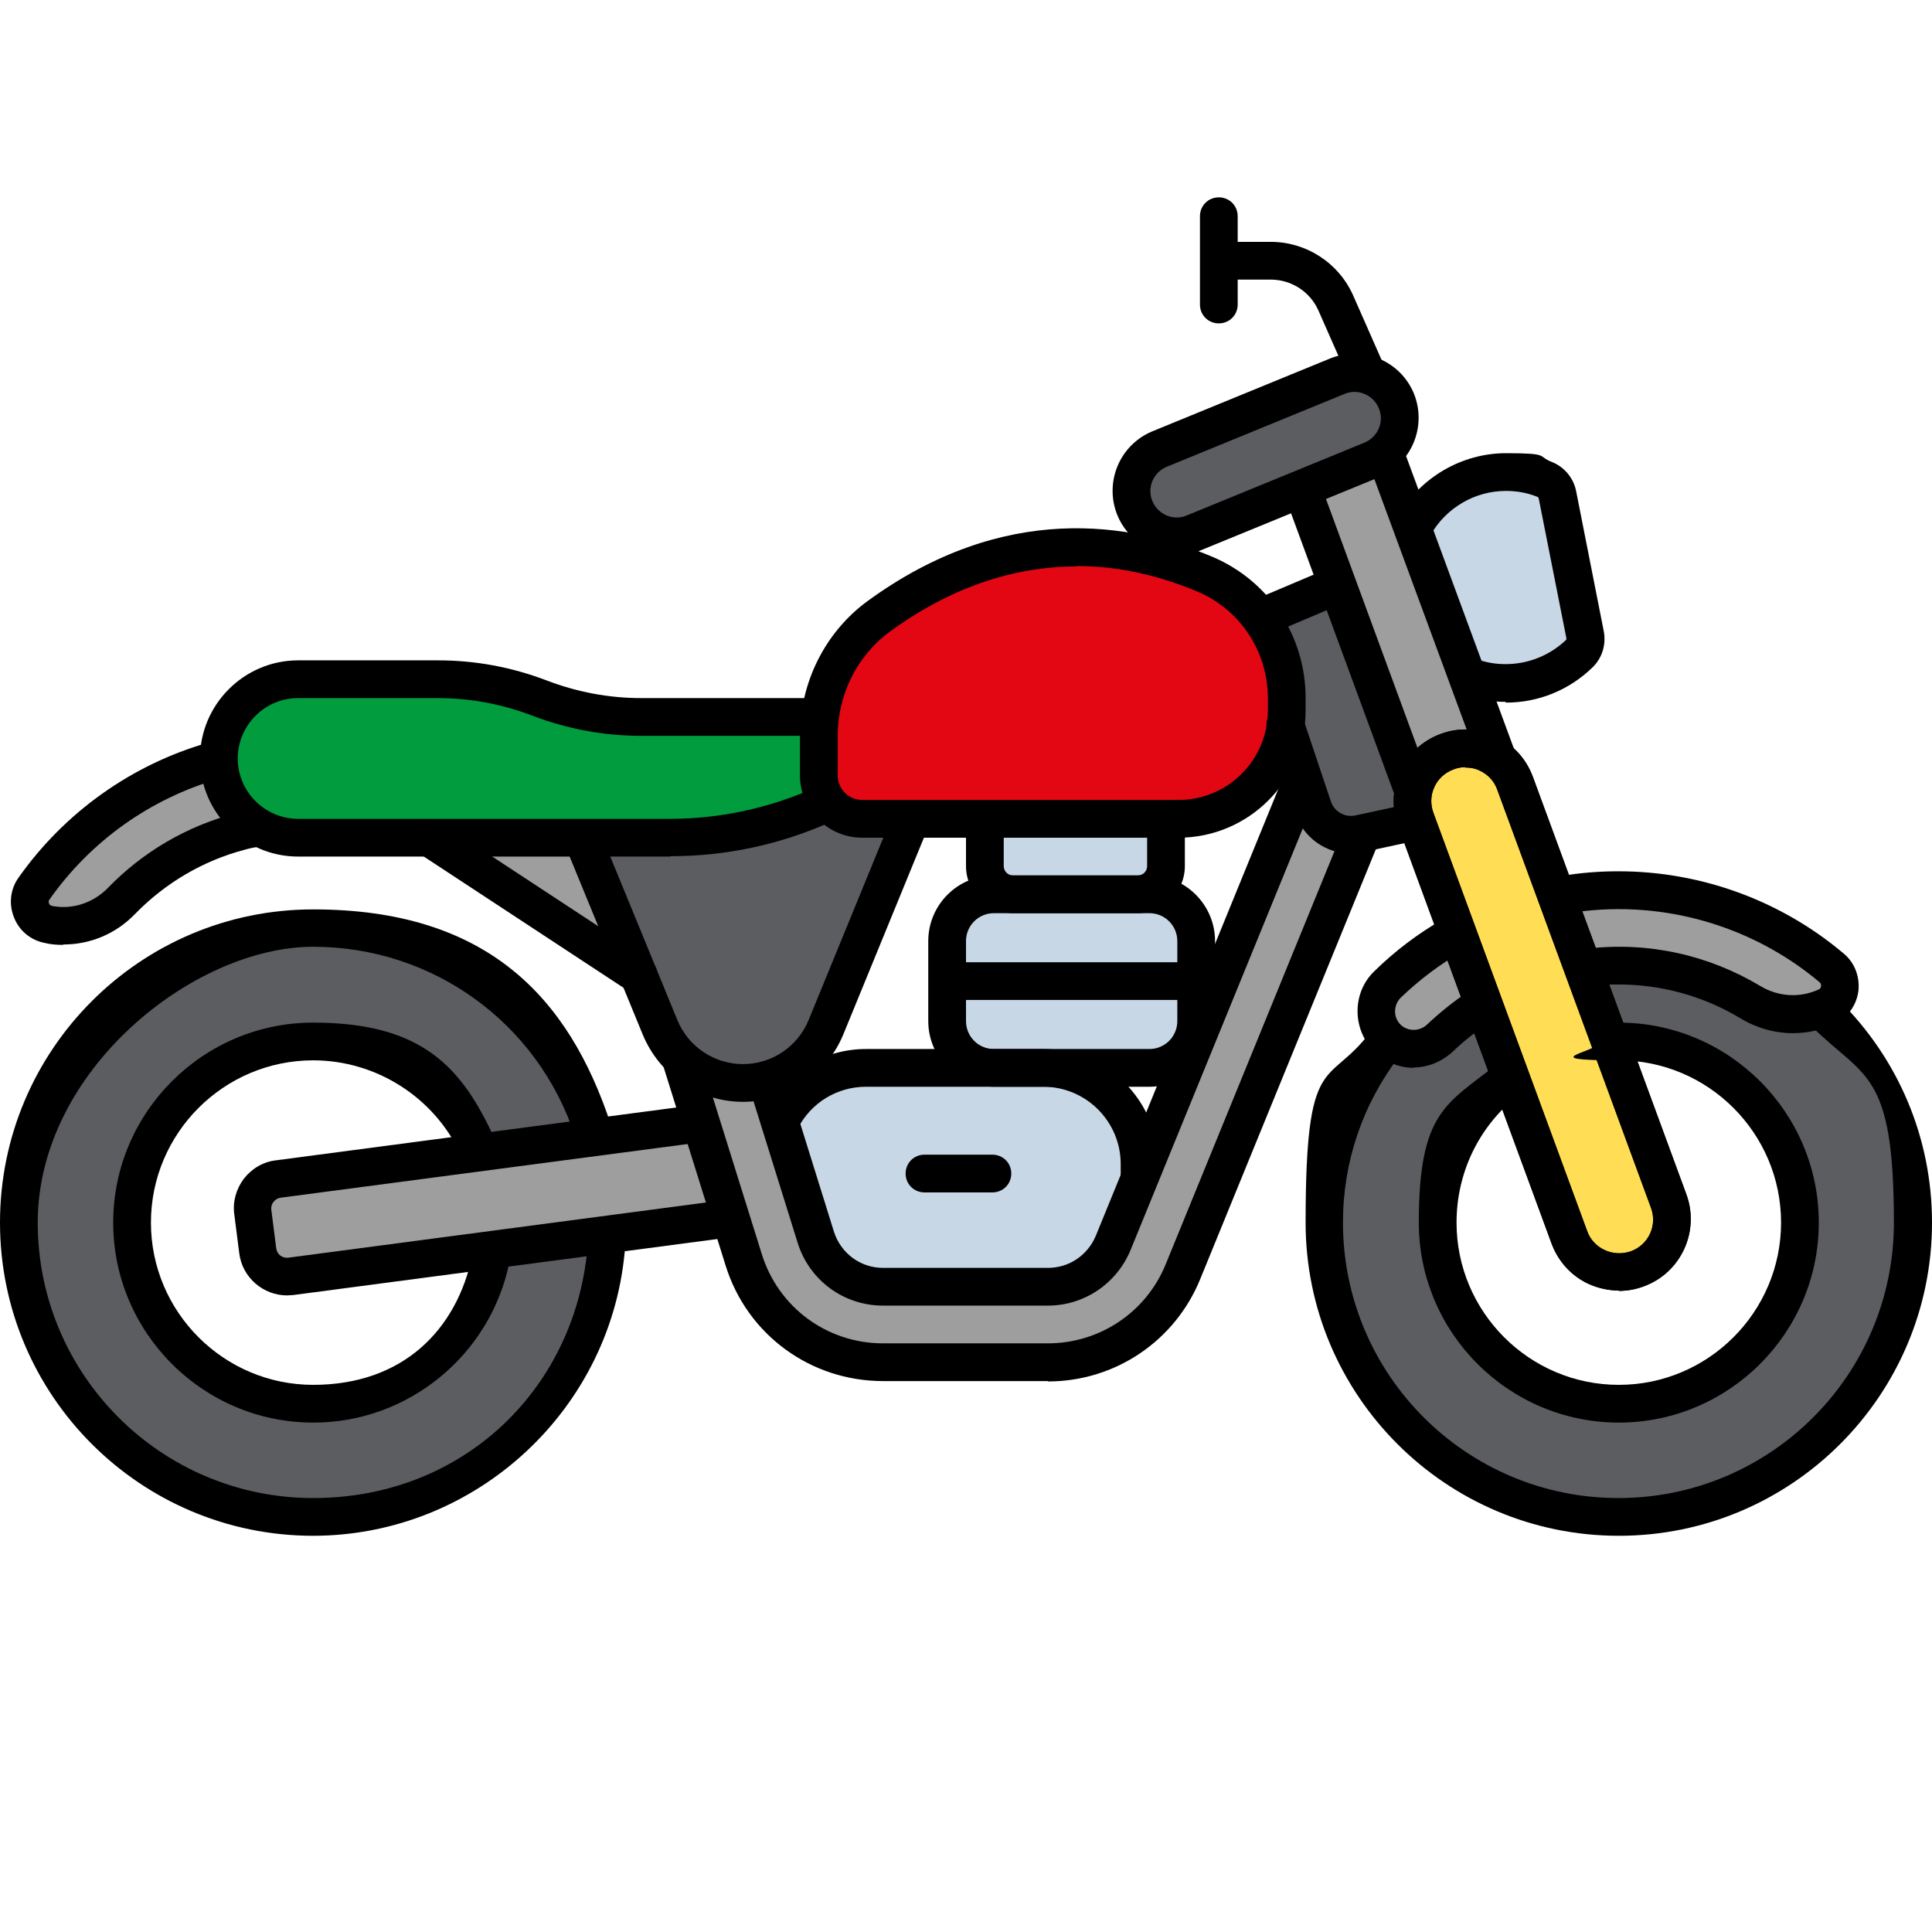 <?xml version="1.0" encoding="UTF-8"?>
<svg xmlns="http://www.w3.org/2000/svg" version="1.1" viewBox="0 0 512 512">
  <defs>
    <style>
      .cls-1 {
        fill: #5b5d60;
      }

      .cls-2 {
        fill: #c7d7e5;
      }

      .cls-3 {
        fill: #ffde55;
      }

      .cls-4 {
        fill: #e30613;
      }

      .cls-5 {
        fill: #009c3d;
      }

      .cls-6 {
        fill: #9e9e9e;
      }
    </style>
  </defs>
  <!-- Generator: Adobe Illustrator 28.6.0, SVG Export Plug-In . SVG Version: 1.2.0 Build 709)  -->
  <g>
    <g id="Calque_1">
      <g id="Layer_20">
        <g>
          <path class="cls-1" d="M415.9,327.8l-40.7-110.7c-2.7-7.3,1-15.3,8.3-18,7.3-2.7,15.3,1,18,8.3l40.7,110.7c2.7,7.3-1,15.3-8.3,18-7.2,2.7-15.3-1-18-8.3Z"/>
          <path class="cls-6" d="M386.2,247.2c-6.7,3.8-12.9,8.4-18.4,13.7-4.4,4.3-3.9,11.6,1.1,15.2,4,2.9,9.4,2.4,13-1,3.5-3.3,7.3-6.3,11.4-8.9l-7-19.1Z"/>
          <path class="cls-6" d="M485.5,256.6c-15.3-12.8-35-20.6-56.5-20.6s-11.2.6-16.5,1.6l7,19.1c3.1-.4,6.3-.7,9.5-.7,12.8,0,24.7,3.5,34.9,9.7,6.2,3.7,13.7,4.2,20.2,1.1,4-1.9,4.7-7.3,1.3-10.2h0Z"/>
          <path class="cls-1" d="M482.6,267.4c-6.1,2.4-13,1.7-18.7-1.7-10.2-6.1-22.2-9.7-34.9-9.7s-6.4.2-9.5.7l7.1,19.4c.8,0,1.6,0,2.4,0,26.5,0,48,21.5,48,48s-21.5,48-48,48-48-21.5-48-48,7.6-29.7,19.3-38.5l-7.1-19.3c-4.1,2.6-7.9,5.5-11.4,8.9-3.5,3.4-9,3.9-13,1-.3-.2-.6-.5-.8-.7-10.6,13.3-17,30.2-17,48.6,0,43.1,34.9,78,78,78s78-34.9,78-78-9.4-42.4-24.4-56.6h0Z"/>
          <path class="cls-3" d="M415.9,327.8l-40.7-110.7c-2.7-7.3,1-15.3,8.3-18,7.3-2.7,15.3,1,18,8.3l40.7,110.7c2.7,7.3-1,15.3-8.3,18-7.2,2.7-15.3-1-18-8.3Z"/>
          <path class="cls-1" d="M300.8,134.7c-2.5-6.1.4-13.1,6.6-15.7l47.1-19.3c6.1-2.5,13.1.4,15.6,6.6,2.5,6.1-.4,13.1-6.6,15.7l-47.1,19.3c-6.1,2.5-13.1-.4-15.6-6.6Z"/>
          <path class="cls-6" d="M367,119.8c-1,.9-2.2,1.7-3.5,2.2l-18.5,7.6,29.5,80.2c.9-4.7,4.1-8.8,8.9-10.5,4.8-1.8,9.9-.7,13.6,2.3l-30-81.7Z"/>
          <path class="cls-2" d="M412.7,131.1c-.4-1.9-1.6-3.4-3.4-4.2-3.2-1.3-6.6-2-10.3-2-10.7,0-19.9,6-24.6,14.7l14.5,39.4c3.2,1.2,6.6,1.9,10.2,1.9,7.6,0,14.4-3,19.4-7.9,1.4-1.3,1.9-3.2,1.5-5.1l-7.3-37Z"/>
          <path class="cls-4" d="M232.8,163.4c-10.1,7.3-15.8,19.2-15.8,31.6v10.5c0,6.3,5.1,11.5,11.5,11.5h83.8c15.9,0,28.7-12.9,28.7-28.7v-3.3c0-14.3-8.5-27.2-21.6-32.8-20.1-8.5-52-14.1-86.6,11.1h0Z"/>
          <path class="cls-5" d="M217,205.5v-10.5c0-1.7.1-3.4.3-5h-47.4c-9.2,0-18.3-1.7-26.9-5s-17.7-5-26.9-5h-37.1c-11.6,0-21,9.4-21,21s9.4,21,21,21h98.6c14.5,0,28.8-3.2,41.9-9.3-1.6-2-2.5-4.5-2.5-7.2h0Z"/>
          <path class="cls-6" d="M58,201.2c-20.7,5.5-37.7,18.1-49.1,34.3-2.5,3.6-.5,8.7,3.9,9.5,7.1,1.3,14.3-1.1,19.3-6.2,8.3-8.6,18.9-15,31.3-18.3,1.8-.5,3.6-.9,5.4-1.2-6.3-3.6-10.6-10.3-10.7-18.1Z"/>
          <path class="cls-1" d="M228.5,217c-3.6,0-6.9-1.7-9-4.3-13.1,6.1-27.4,9.3-41.9,9.3h-23.3l20.6,50.2c3.7,9,12.4,14.8,22.1,14.8s18.4-5.8,22.1-14.8l22.6-55.2h-13.2Z"/>
          <path class="cls-1" d="M375.1,217.2c-.9-2.5-1.1-5-.6-7.4l-20.1-54.8-20.5,8.7c4.5,6,7.1,13.5,7.1,21.3v3.3c0,1.3-.1,2.6-.3,3.9l7.3,21.8c1.7,5.1,7,8.2,12.3,7l15.1-3.2-.2-.6Z"/>
          <path class="cls-6" d="M360.3,221c-5.3,1.1-10.6-1.9-12.3-7l-2.6-7.8-50.3,123.2c-2.9,7.1-9.7,11.6-17.3,11.6h-43.7c-8.2,0-15.4-5.3-17.8-13.1l-13-41.7c-2,.5-4.1.8-6.2.8-6.3,0-12.2-2.5-16.6-6.7l16.7,53.6c5.1,16.2,19.9,27.1,36.9,27.1h43.7c15.8,0,29.8-9.4,35.8-24l47.4-116.1h-.7Z"/>
          <path class="cls-2" d="M216.3,327.9c2.4,7.8,9.6,13.1,17.8,13.1h43.7c7.6,0,14.4-4.6,17.3-11.6l7-17.1v-3.8c0-14-11.5-25.5-25.5-25.5h-47c-10,0-18.6,5.8-22.8,14.2l9.6,30.7Z"/>
          <path class="cls-2" d="M261,217v12.5c0,4.1,3.4,7.5,7.5,7.5h33c4.1,0,7.5-3.4,7.5-7.5v-12.5h-48Z"/>
          <path class="cls-2" d="M263.4,283h41.2c6.9,0,12.4-5.6,12.4-12.4v-21.2c0-6.9-5.6-12.4-12.4-12.4h-41.2c-6.9,0-12.4,5.6-12.4,12.4v21.2c0,6.9,5.6,12.4,12.4,12.4h0Z"/>
          <path class="cls-6" d="M185.8,297.6l-112.1,14.8c-4.3.6-7.3,4.5-6.8,8.8l1.3,10.2c.6,4.3,4.5,7.3,8.8,6.8l116.6-15.4-7.9-25.2Z"/>
          <path class="cls-1" d="M130.5,331.2c-3.5,23.1-23.4,40.8-47.5,40.8s-48-21.5-48-48,21.5-48,48-48,36.9,12.1,44.2,29.4l30.4-4c-9.7-32-39.4-55.4-74.6-55.4S5,280.9,5,324s34.9,78,78,78,76.3-33.2,77.9-74.9l-30.5,4Z"/>
          <path class="cls-6" d="M154.3,222h-40.5l55.4,36.4-14.9-36.4Z"/>
          <path d="M429,342c-2.7,0-5.4-.6-7.9-1.7-4.6-2.1-8.1-5.9-9.9-10.7l-40.7-110.7c-3.6-9.8,1.4-20.8,11.3-24.4,4.8-1.8,9.9-1.5,14.5.6,4.6,2.1,8.1,5.9,9.9,10.7l40.7,110.7c3.6,9.8-1.4,20.8-11.3,24.4-2.1.8-4.4,1.2-6.6,1.2ZM388.3,203.3c-1,0-2.1.2-3.1.6-4.7,1.7-7.1,6.9-5.3,11.6l40.7,110.7c.8,2.3,2.5,4.1,4.7,5.1,2.2,1,4.6,1.1,6.9.3,4.7-1.7,7.1-6.9,5.3-11.6l-40.7-110.7c-.8-2.3-2.5-4.1-4.7-5.1-1.2-.6-2.5-.8-3.8-.8h0Z"/>
          <path d="M374.7,283c-3.1,0-6.2-1-8.8-2.9-3.6-2.6-5.8-6.7-6.1-11.1-.3-4.4,1.3-8.7,4.5-11.7,5.4-5.3,11.5-9.9,18.1-13.7,2.4-1.4,5.4-.6,6.8,1.8,1.4,2.4.6,5.4-1.8,6.8-5.9,3.4-11.3,7.5-16.2,12.2-1.4,1.4-1.5,3-1.5,3.9.1,1.5.8,2.8,2,3.7,2,1.4,4.7,1.2,6.5-.5,3.3-3.1,6.9-6,10.7-8.6,2.3-1.5,5.4-.9,6.9,1.4,1.5,2.3.9,5.4-1.4,6.9-3.3,2.2-6.5,4.7-9.3,7.4-3,2.8-6.8,4.3-10.6,4.3h0Z"/>
          <path d="M475.1,273.8c-4.7,0-9.5-1.3-13.8-3.9-9.8-5.9-20.9-9-32.3-9s-4.8.1-7.3.4c-2.7.3-5.2-1.6-5.5-4.4-.3-2.7,1.6-5.2,4.4-5.5,16.3-1.9,32.2,1.7,45.9,9.9,4.8,2.9,10.6,3.2,15.5.9.5-.2.6-.7.6-.9,0-.3,0-.7-.4-1-18.4-15.5-43.1-22.3-67-18.2-2.7.5-5.3-1.4-5.8-4.1s1.4-5.3,4.1-5.8c5.1-.9,10.3-1.3,15.4-1.3,21.8,0,43,7.7,59.7,21.8,2.9,2.4,4.3,6.1,3.9,9.9-.5,3.8-2.8,7-6.2,8.7-3.5,1.7-7.4,2.5-11.2,2.5h0Z"/>
          <path d="M429,377c-29.2,0-53-23.8-53-53s7.3-31.4,20.1-41.5c2.2-1.7,5.3-1.4,7,.8,1.7,2.2,1.4,5.3-.8,7-10.4,8.2-16.3,20.5-16.3,33.7,0,23.7,19.3,43,43,43s43-19.3,43-43-19.3-43-43-43-5-2.2-5-5,2.2-5,5-5c29.2,0,53,23.8,53,53s-23.8,53-53,53Z"/>
          <path d="M429,407c-45.8,0-83-37.2-83-83s5.9-35.7,17-50.3c1.7-2.2,4.8-2.6,7-.9,2.2,1.7,2.6,4.8.9,7-9.8,12.8-15,28.1-15,44.2,0,40.3,32.7,73,73,73s73-32.7,73-73-7.7-38.1-21.7-51.9c-2-1.9-2-5.1,0-7.1,1.9-2,5.1-2,7.1,0,15.9,15.7,24.7,36.7,24.7,59,0,45.8-37.2,83-83,83h0Z"/>
          <path d="M429,342c-2.7,0-5.4-.6-7.9-1.7-4.6-2.1-8.1-5.9-9.9-10.7l-40.7-110.7c-3.6-9.8,1.4-20.8,11.3-24.4,4.8-1.8,9.9-1.5,14.5.6,4.6,2.1,8.1,5.9,9.9,10.7l40.7,110.7c3.6,9.8-1.4,20.8-11.3,24.4-2.1.8-4.4,1.2-6.6,1.2ZM388.3,203.3c-1,0-2.1.2-3.1.6-4.7,1.7-7.1,6.9-5.3,11.6l40.7,110.7c.8,2.3,2.5,4.1,4.7,5.1,2.2,1,4.6,1.1,6.9.3,4.7-1.7,7.1-6.9,5.3-11.6l-40.7-110.7c-.8-2.3-2.5-4.1-4.7-5.1-1.2-.6-2.5-.8-3.8-.8h0Z"/>
          <path d="M311.9,147.1c-6.7,0-13.1-4-15.8-10.6,0,0,0,0,0,0-3.5-8.7.6-18.6,9.3-22.2l47.1-19.3c8.7-3.5,18.6.6,22.2,9.3,3.5,8.7-.6,18.6-9.3,22.2l-47.1,19.3c-2.1.9-4.3,1.3-6.4,1.3h0ZM305.4,132.8c1.5,3.6,5.6,5.3,9.1,3.8l47.1-19.3c3.6-1.5,5.3-5.6,3.8-9.1-1.5-3.6-5.6-5.3-9.1-3.8l-47.1,19.3c-3.6,1.5-5.3,5.6-3.8,9.1h0Z"/>
          <g>
            <path d="M374.4,214.3c-2,0-4-1.3-4.7-3.3l-28.3-77c-1-2.6.4-5.5,3-6.4,2.6-1,5.5.4,6.4,3l28.3,77c1,2.6-.4,5.5-3,6.4-.6.2-1.2.3-1.7.3Z"/>
            <path d="M396.8,205.9c-2,0-4-1.3-4.7-3.3l-28.9-78.4c-1-2.6.4-5.5,3-6.4,2.6-1,5.5.4,6.4,3l28.9,78.4c1,2.6-.4,5.5-3,6.4-.6.2-1.2.3-1.7.3Z"/>
          </g>
          <path d="M399,186c-3.7,0-7.4-.6-11-1.9-2.6-.9-4-3.8-3-6.4.9-2.6,3.8-4,6.4-3,2.5.9,5,1.3,7.6,1.3,6,0,11.7-2.3,16-6.4,0,0,.2-.3.1-.5l-7.3-36.9c0-.2-.2-.4-.3-.5-2.7-1.1-5.5-1.6-8.4-1.6-8.3,0-15.9,4.5-20,11.7-1.4,2.4-4.4,3.2-6.8,1.9-2.4-1.4-3.2-4.4-1.9-6.8,5.9-10.3,16.9-16.8,28.7-16.8s8.2.8,12.1,2.3c3.3,1.3,5.8,4.2,6.5,7.8l7.3,37c.7,3.6-.4,7.2-3,9.7-6.2,6-14.3,9.3-22.9,9.3h0Z"/>
          <path d="M312.3,222h-83.8c-9.1,0-16.5-7.4-16.5-16.5v-10.5c0-14.2,6.7-27.5,17.9-35.7,36.2-26.4,69.7-20.9,91.5-11.7,15,6.4,24.6,21,24.6,37.4v3.3c0,18.6-15.1,33.7-33.7,33.7ZM285.4,150.1c-14.9,0-31.9,4.4-49.6,17.3-8.6,6.3-13.8,16.6-13.8,27.6v10.5c0,3.6,2.9,6.5,6.5,6.5h83.8c13.1,0,23.7-10.6,23.7-23.7v-3.3c0-12.3-7.3-23.4-18.6-28.2-8.8-3.7-19.7-6.8-32.1-6.8h0ZM232.8,163.4h0,0Z"/>
          <path d="M177.6,227h-98.6c-14.3,0-26-11.7-26-26s11.7-26,26-26h37.1c9.9,0,19.5,1.8,28.7,5.3,8.1,3.1,16.5,4.7,25.1,4.7h44.7c2.8,0,5,2.2,5,5s-2.2,5-5,5h-44.7c-9.9,0-19.5-1.8-28.7-5.3-8.1-3.1-16.5-4.7-25.1-4.7h-37.1c-8.8,0-16,7.2-16,16s7.2,16,16,16h98.6c13.2,0,26.1-2.8,38.3-8.2,2.5-1.1,5.5,0,6.6,2.5,1.1,2.5,0,5.5-2.5,6.6-13.5,6-27.7,9-42.3,9Z"/>
          <path d="M16.7,250.4c-1.6,0-3.2-.1-4.8-.5-3.7-.7-6.8-3.2-8.2-6.8-1.4-3.5-1-7.4,1.2-10.5,12.2-17.3,30-30,50.3-35.8,2.7-.8,5.4.8,6.2,3.4s-.8,5.4-3.4,6.2c-18.1,5.2-34,16.5-44.9,32-.3.4-.2.8-.1,1,0,.2.3.6.9.7,5.3,1,10.8-.8,14.7-4.8,9.2-9.5,20.8-16.3,33.6-19.7,1.6-.4,3.4-.8,5.4-1.2,2.7-.5,5.3,1.3,5.8,4,.5,2.7-1.3,5.3-4,5.8-1.7.3-3.2.6-4.6,1-11,2.9-21,8.8-29,17-5.1,5.3-11.9,8.1-19,8.1h0Z"/>
          <path d="M197,292c-11.8,0-22.2-7-26.7-17.9l-19.5-47.5c-1-2.6.2-5.5,2.7-6.5,2.6-1,5.5.2,6.5,2.7l19.5,47.5c2.9,7.1,9.8,11.7,17.4,11.7s14.5-4.6,17.4-11.7l22-53.7c1-2.6,4-3.8,6.5-2.7,2.6,1,3.8,4,2.7,6.5l-22,53.7c-4.5,10.9-14.9,17.9-26.7,17.9h0Z"/>
          <path d="M358,226.2c-6.6,0-12.6-4.2-14.8-10.7l-7.3-21.8c-.9-2.6.5-5.5,3.2-6.3,2.6-.9,5.5.5,6.3,3.2l7.3,21.8c.9,2.7,3.7,4.3,6.5,3.7l13.4-2.9c2.7-.6,5.4,1.1,5.9,3.8s-1.1,5.4-3.8,5.9l-13.4,2.9c-1.1.2-2.2.4-3.3.4h0Z"/>
          <path d="M335.7,168c-1.9,0-3.8-1.1-4.6-3-1.1-2.5,0-5.5,2.6-6.6l17-7.2c2.5-1.1,5.5,0,6.6,2.6,1.1,2.5,0,5.5-2.6,6.6l-17,7.2c-.6.3-1.3.4-2,.4h0Z"/>
          <path d="M277.7,346h-43.7c-10.4,0-19.5-6.7-22.6-16.6l-12.5-40.1c-.8-2.6.6-5.4,3.3-6.3,2.6-.8,5.4.6,6.3,3.3l12.5,40.1c1.8,5.7,7,9.6,13,9.6h43.7c5.6,0,10.5-3.3,12.7-8.5l50-122.4c1-2.6,4-3.8,6.5-2.7,2.6,1,3.8,4,2.7,6.5l-50,122.4c-3.7,8.9-12.3,14.7-21.9,14.7Z"/>
          <path d="M277.7,366h-43.7c-19.2,0-36-12.3-41.7-30.6l-16.4-52.5c-.8-2.6.6-5.4,3.3-6.3,2.6-.8,5.4.6,6.3,3.3l16.4,52.5c4.4,14.1,17.3,23.6,32.1,23.6h43.7c13.7,0,26-8.2,31.2-20.9l46.7-114.3c1-2.6,4-3.8,6.5-2.7,2.6,1,3.8,4,2.7,6.5l-46.7,114.3c-6.7,16.5-22.6,27.2-40.4,27.2h0Z"/>
          <path d="M302,316.6c-2.8,0-5-2.2-5-5v-3.1c0-11.3-9.2-20.5-20.5-20.5h-47c-7.6,0-14.6,4.2-18.1,11.1-1.3,2.4-4.3,3.4-6.8,2.1-2.4-1.3-3.4-4.3-2.1-6.8,5.3-10.1,15.7-16.4,27-16.4h47c16.8,0,30.5,13.7,30.5,30.5v3.1c0,2.8-2.2,5-5,5h0Z"/>
          <path d="M301.5,242h-33c-6.9,0-12.5-5.6-12.5-12.5v-10c0-2.8,2.2-5,5-5s5,2.2,5,5v10c0,1.4,1.1,2.5,2.5,2.5h33c1.4,0,2.5-1.1,2.5-2.5v-10.5c0-2.8,2.2-5,5-5s5,2.2,5,5v10.5c0,6.9-5.6,12.5-12.5,12.5Z"/>
          <path d="M304.6,288h-41.2c-9.6,0-17.4-7.8-17.4-17.4v-21.2c0-9.6,7.8-17.4,17.4-17.4h41.2c9.6,0,17.4,7.8,17.4,17.4v21.2c0,9.6-7.8,17.4-17.4,17.4ZM263.4,242c-4.1,0-7.4,3.3-7.4,7.4v21.2c0,4.1,3.3,7.4,7.4,7.4h41.2c4.1,0,7.4-3.3,7.4-7.4v-21.2c0-4.1-3.3-7.4-7.4-7.4h-41.2Z"/>
          <path d="M313.2,265h-58.9c-2.8,0-5-2.2-5-5s2.2-5,5-5h58.9c2.8,0,5,2.2,5,5s-2.2,5-5,5Z"/>
          <path d="M263,316h-18c-2.8,0-5-2.2-5-5s2.2-5,5-5h18c2.8,0,5,2.2,5,5s-2.2,5-5,5Z"/>
          <path d="M76.1,343.3c-6.3,0-11.9-4.7-12.7-11.2l-1.3-10.2c-.5-3.4.5-6.8,2.5-9.5,2.1-2.7,5.1-4.5,8.5-4.9l109.9-14.5c2.8-.4,5.2,1.6,5.6,4.3.4,2.7-1.6,5.2-4.3,5.6l-109.9,14.5c-.8.1-1.4.5-1.9,1.1-.5.6-.7,1.4-.6,2.1l1.3,10.2c.2,1.6,1.6,2.7,3.2,2.5l114.3-15.1c2.8-.4,5.2,1.6,5.6,4.3.4,2.7-1.6,5.2-4.3,5.6l-114.3,15.1c-.6,0-1.1.1-1.7.1h0Z"/>
          <path d="M83,377c-29.2,0-53-23.8-53-53s23.8-53,53-53,39.5,12.1,48.1,30.8c1.2,2.5,0,5.5-2.4,6.6-2.5,1.2-5.5,0-6.6-2.4-7-15.2-22.4-25-39.1-25-23.7,0-43,19.3-43,43s19.3,43,43,43,38.1-14.5,42.2-34.5c.5-2.7,3.2-4.5,5.9-3.9,2.7.5,4.5,3.2,3.9,5.9-5,24.6-26.8,42.5-51.9,42.5h0Z"/>
          <path d="M83,407c-45.8,0-83-37.2-83-83s37.2-83,83-83,67.7,23,78.9,57.1c.9,2.6-.6,5.4-3.2,6.3-2.6.9-5.4-.6-6.3-3.2-9.8-30.1-37.7-50.3-69.4-50.3S10,283.7,10,324s32.7,73,73,73,70.1-29.7,72.8-67.7c.2-2.8,2.6-4.8,5.3-4.6,2.8.2,4.8,2.6,4.6,5.3-3.1,43.2-39.4,77-82.8,77Z"/>
          <path d="M169.2,263.4c-.9,0-1.9-.3-2.7-.8l-55.4-36.4c-2.3-1.5-3-4.6-1.4-6.9,1.5-2.3,4.6-2.9,6.9-1.4l55.4,36.4c2.3,1.5,3,4.6,1.4,6.9-1,1.5-2.6,2.3-4.2,2.3h0Z"/>
          <path d="M323,85.7c-2.8,0-5-2.2-5-5v-23.4c0-2.8,2.2-5,5-5s5,2.2,5,5v23.4c0,2.8-2.2,5-5,5Z"/>
          <path d="M362.2,103.9c-1.9,0-3.8-1.1-4.6-3l-8.2-18.6c-2.2-5-7.2-8.2-12.6-8.2h-11.7c-2.8,0-5-2.2-5-5s2.2-5,5-5h11.7c9.4,0,18,5.6,21.8,14.2l8.2,18.6c1.1,2.5,0,5.5-2.6,6.6-.7.3-1.3.4-2,.4h0Z"/>
        </g>
      </g>
    </g>
  </g>
</svg>